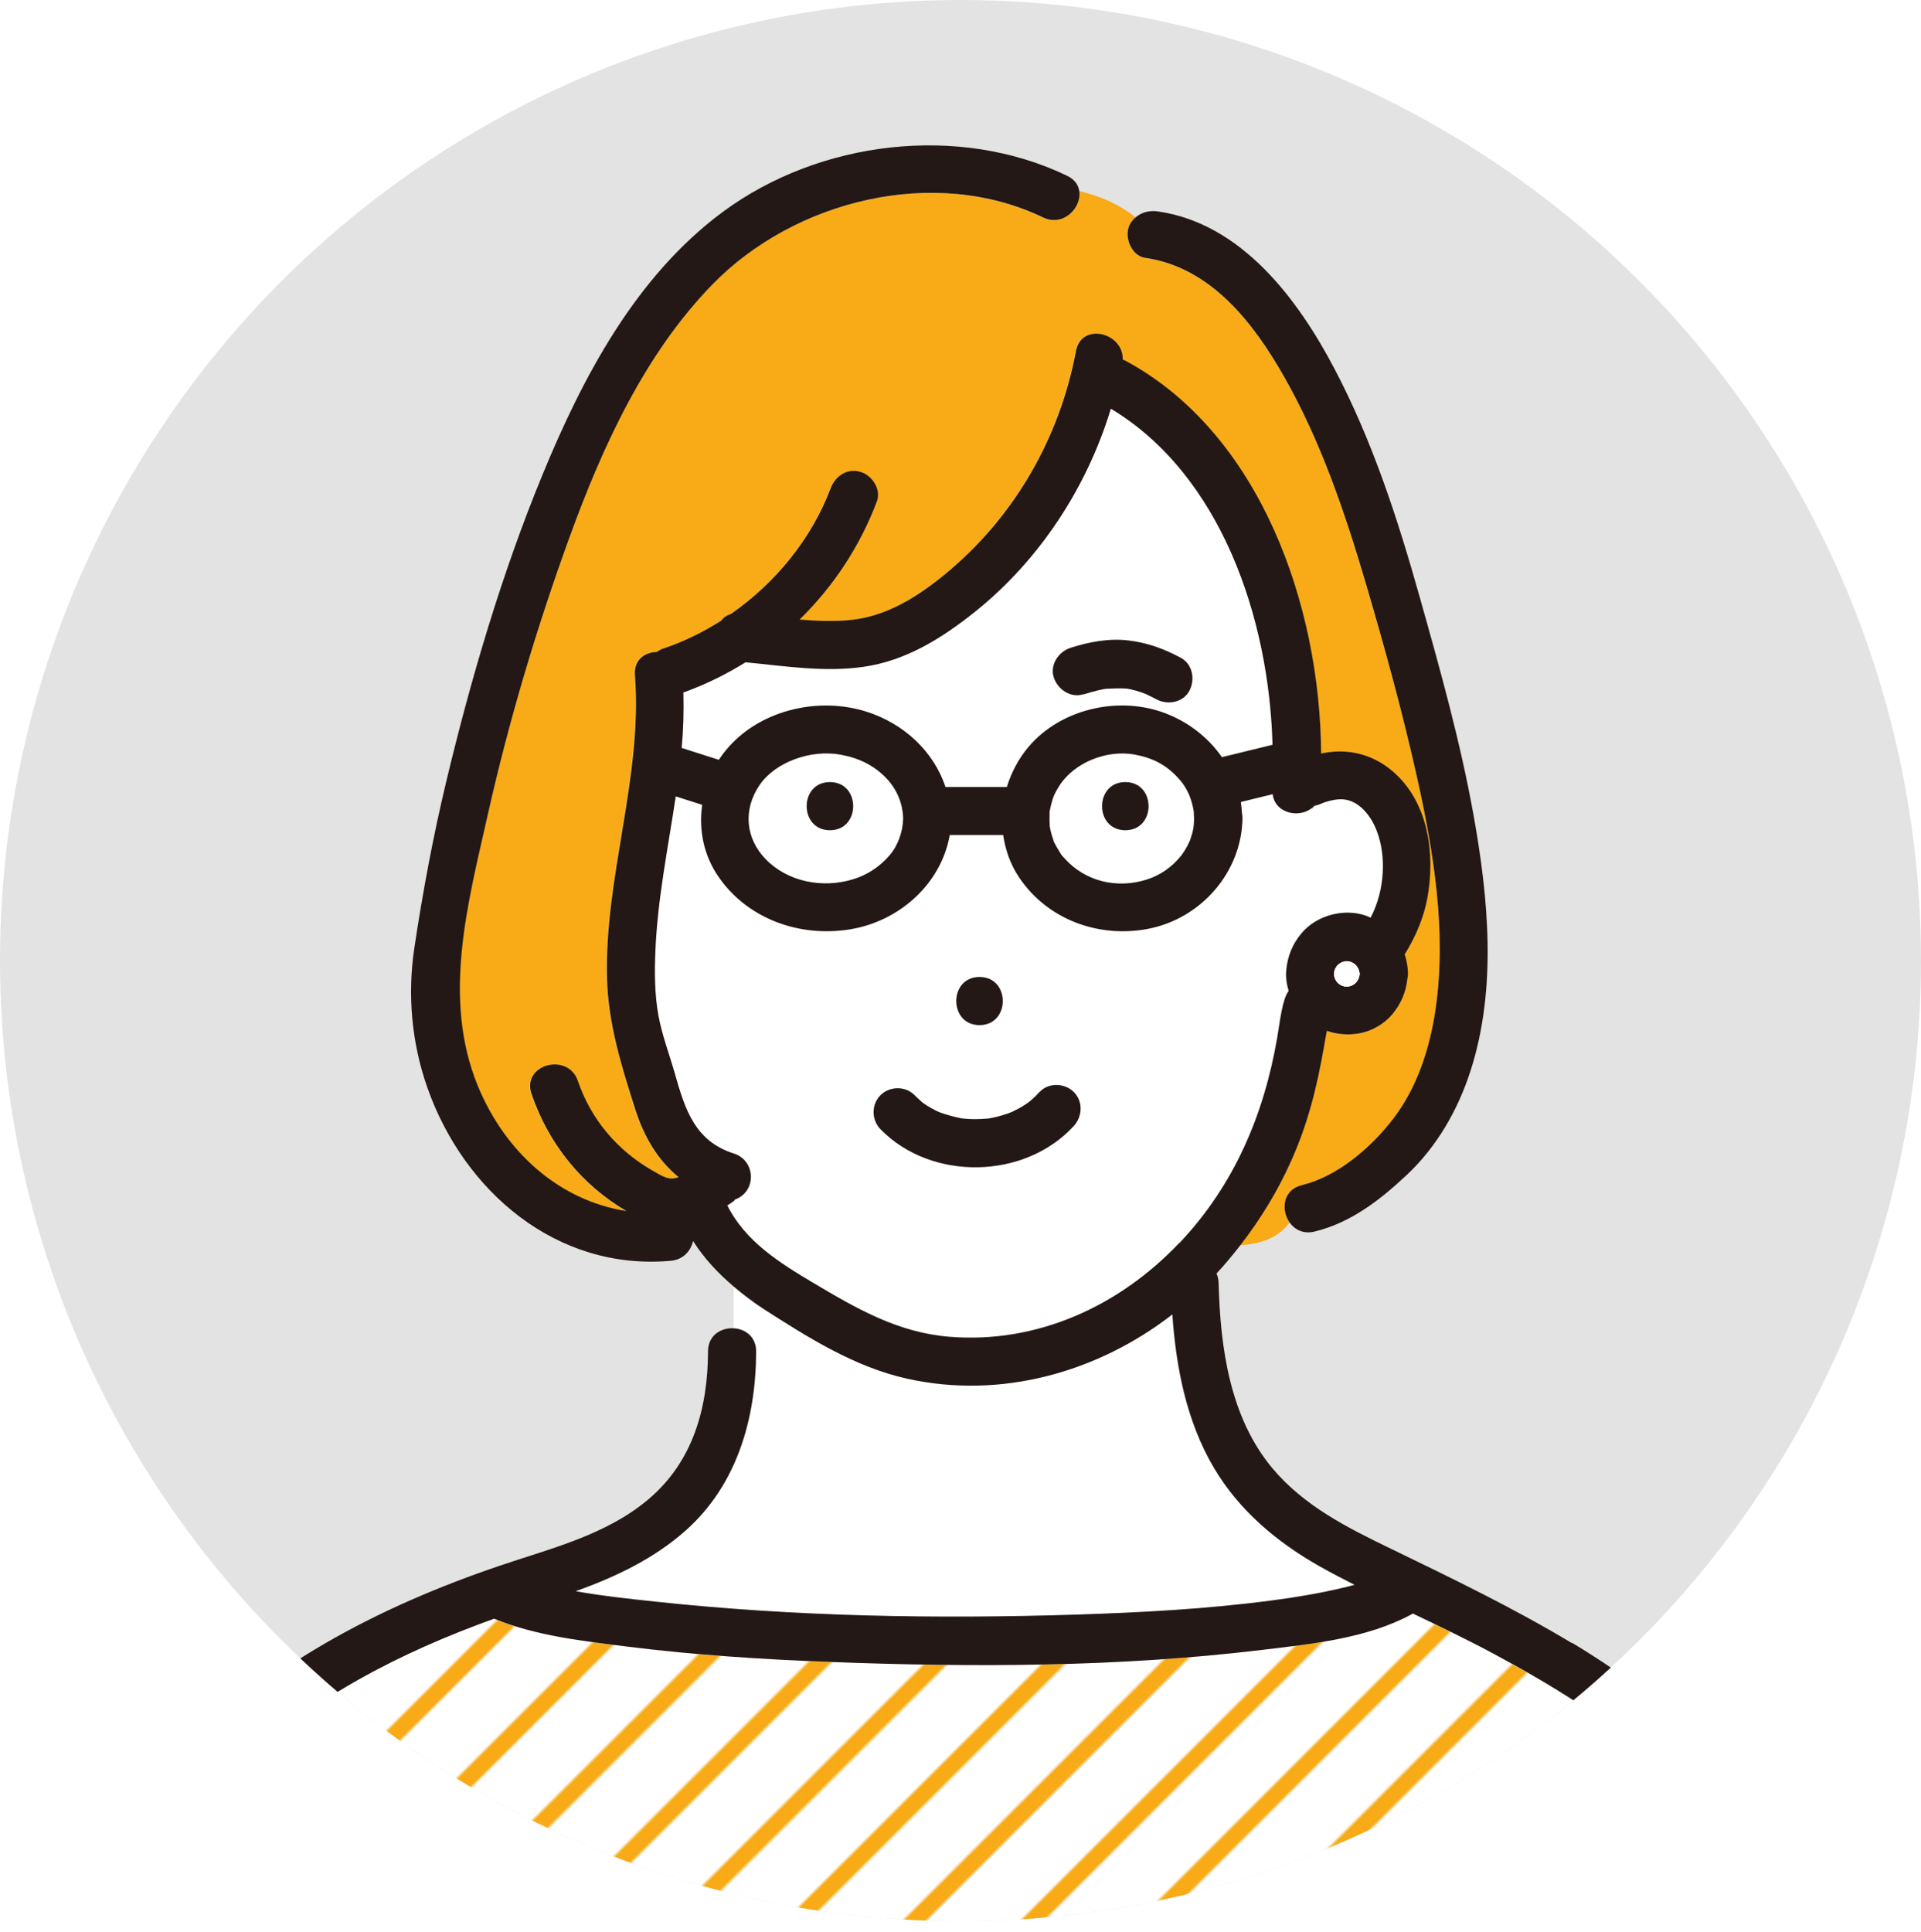 <?xml version="1.0" encoding="UTF-8"?><svg id="_レイヤー_1" xmlns="http://www.w3.org/2000/svg" width="202" height="203.17" xmlns:xlink="http://www.w3.org/1999/xlink" viewBox="0 0 202 203.17"><defs><style>.cls-1{fill:#fedc5e;}.cls-2{fill:#fff;}.cls-3{fill:url(#_新規パターンスウォッチ_2);}.cls-4{stroke:#f8ab17;stroke-miterlimit:10;stroke-width:5px;}.cls-4,.cls-5{fill:none;}.cls-6{clip-path:url(#clippath);}.cls-7{fill:#231815;}.cls-8{fill:#f8ab17;}.cls-9{fill:#e3e3e3;}</style><clipPath id="clippath"><circle class="cls-9" cx="101" cy="101" r="101"/></clipPath><pattern id="_新規パターンスウォッチ_2" x="0" y="0" width="25" height="25" patternTransform="translate(-4572.48 -10368.49) rotate(-45) scale(.35)" patternUnits="userSpaceOnUse" viewBox="0 0 25 25"><rect class="cls-5" width="25" height="25"/><rect class="cls-2" x="24.29" y="24.29" width="26.43" height="26.43"/><rect class="cls-2" x="-.71" y="24.29" width="26.43" height="26.43"/><rect class="cls-2" x="-25.71" y="24.29" width="26.43" height="26.43"/><rect class="cls-2" x="24.29" y="-.71" width="26.43" height="26.43"/><line class="cls-4" x1="23.61" y1="12.5" x2="51.39" y2="12.5"/><rect class="cls-2" x="-.71" y="-.71" width="26.43" height="26.43"/><line class="cls-4" x1="-1.39" y1="12.5" x2="26.39" y2="12.5"/><rect class="cls-2" x="-25.71" y="-.71" width="26.43" height="26.43"/><line class="cls-4" x1="-26.39" y1="12.5" x2="1.39" y2="12.5"/><rect class="cls-2" x="24.29" y="-25.71" width="26.43" height="26.43"/><rect class="cls-2" x="-.71" y="-25.71" width="26.43" height="26.43"/><rect class="cls-2" x="-25.71" y="-25.71" width="26.43" height="26.43"/></pattern></defs><circle class="cls-9" cx="101" cy="101" r="101"/><g class="cls-6"><path class="cls-2" d="m125.56,86.06c0-.08-.04-.75-.03-.75-.02-.14-.05-.29-.08-.43-.06-.26-.12-.51-.2-.76,0,0-.18-.48-.17-.48-.38-.87-.76-1.39-1.28-1.95-1.25-1.32-2.61-2.02-4.51-2.37-2.91-.53-6.35.85-7.9,3.29-.22.34-.41.7-.58,1.07-.03.08-.1.26-.11.31-.06.21-.13.41-.18.63-.04.17-.08.34-.11.51-.02.09-.03.14-.04.18,0,.04,0,.11,0,.2,0,.41-.02.81.01,1.21,0,.08,0,.11,0,.12.02.13.04.26.07.39.04.17.08.34.13.51.06.21.13.42.2.62.02.05.03.09.03.11.02.04.03.07.06.13.17.35.37.68.58,1.01.22.37.14.25.48.62,2.19,2.45,5.54,3.24,8.71,2.22,1.33-.43,2.59-1.25,3.61-2.55.04-.06.27-.4.27-.4.12-.18.22-.37.33-.56.09-.17.18-.35.26-.53.02-.04.03-.08.06-.17.33-.96.38-1.38.39-2.19Zm-7.23,1.23c-3.26,0-3.26-5.06,0-5.06s3.26,5.06,0,5.06Z"/><path class="cls-2" d="m89.76,92.44c1.47-.46,2.73-1.3,3.79-2.51.88-1.02,1.4-2.52,1.42-3.86-.02-1.53-.63-3.06-1.79-4.26-1.29-1.33-2.88-2.12-4.87-2.47-3.08-.54-6.81.8-8.44,3.21-1.76,2.59-1.48,5.6.63,7.78,2.3,2.38,5.98,3.14,9.26,2.11Zm-2.5-10.21c3.26,0,3.26,5.06,0,5.06s-3.26-5.06,0-5.06Z"/><path class="cls-1" d="m103.94,117.6c.05,0,.04,0,0,0h0Z"/><path class="cls-3" d="m174.24,185.4c-5.2-4.62-11.2-8.28-17.31-11.56-2.76-1.48-5.59-2.83-8.42-4.19-.04.03-.08.06-.13.09-4.72,2.55-10.58,3.12-15.81,3.75-14.95,1.8-30.2,1.83-45.23,1.26-7.11-.27-14.22-.72-21.28-1.6-4.71-.59-9.72-1.13-14.15-2.95-4.94,1.77-9.75,3.86-14.32,6.44-10.96,6.18-19.79,15.12-24.89,26.53h174.51c-2.93-6.84-7.39-12.81-12.97-17.77Z"/><path class="cls-8" d="m135.61,128.56c-.94-1.31-.76-3.45,1.26-3.94,3.59-.87,7.09-3.73,9.54-6.88,2.6-3.34,3.95-7.53,4.54-11.67,1.16-8.07-.19-16.42-1.95-24.3-1.54-6.91-3.43-13.77-5.43-20.56-2.19-7.41-4.71-14.83-8.54-21.57-3.23-5.69-7.73-11.53-14.62-12.52-1.35-.19-2.11-1.93-1.77-3.11.15-.51.44-.87.78-1.16-1.81-1.41-3.84-2.29-5.96-2.76.28,1.74-1.67,3.82-3.82,2.78-11.4-5.49-26.13-1.81-34.77,7.06-7.12,7.32-11.59,17.13-15.03,26.61-3.43,9.44-6.36,19.25-8.56,29.05-2.1,9.33-4.86,19.36-1.06,28.6,2.85,6.92,8.52,12.04,15.62,13.15-4.75-2.78-8.2-7.12-9.98-12.32-1.05-3.1,3.84-4.41,4.88-1.35,1.37,4.02,4.14,7.29,7.8,9.39,1.25.72,1.78,1.08,2.79.72-2.17-1.78-3.64-4.22-4.59-7.22-1.41-4.45-2.8-8.87-2.94-13.57-.31-10.75,3.75-21.26,2.93-32-.12-1.6,1.04-2.4,2.28-2.43.21-.15.44-.27.7-.36,2.13-.7,4.17-1.71,6.09-2.93.25-.33.58-.58,1.02-.7,4.7-3.27,8.5-7.91,10.48-13.19.48-1.28,1.69-2.16,3.11-1.77,1.23.34,2.25,1.83,1.77,3.11-1.78,4.73-4.58,8.97-8.13,12.43,1.87.16,3.75.22,5.59.02,3.67-.42,6.93-2.5,9.72-4.8,7.23-5.95,12.03-14.27,13.75-23.45.57-3.05,5-1.96,4.92.9.1.04.21.07.31.13,14.14,7.63,20.45,25.68,20.55,41.28.15-.03.29-.06.43-.08,2.76-.46,5.32.32,7.38,2.21,3.55,3.28,4.19,8.62,3.35,13.14-.37,2.01-1.23,4.02-2.37,5.85.21.66.33,1.35.34,2.03,0,.19-.02.37-.06.54-.13,1.39-.67,2.66-1.59,3.74-.83.98-2.14,1.76-3.41,1.99-1.21.22-2.35.13-3.47-.25-.1.54-.2,1.07-.29,1.61-.74,4.26-1.69,8.14-3.49,12.13-1.41,3.11-3.21,6.07-5.31,8.79,2.05-.15,3.92-.67,5.19-2.37Z"/><path class="cls-2" d="m79.47,142.1c-.02,7.05-1.99,14.03-7.41,18.83-3.36,2.98-7.39,4.88-11.56,6.38,2.78.5,5.6.79,8.32,1.09,14.68,1.59,29.58,1.84,44.33,1.37,6.87-.22,13.76-.59,20.57-1.49,2.43-.32,4.85-.72,7.24-1.28.5-.12.98-.24,1.44-.36-1.25-.64-2.5-1.29-3.73-1.98-4.46-2.53-8.44-5.87-11.07-10.34-2.86-4.87-3.97-10.51-4.36-16.11-7.86,6.1-18.02,8.95-27.91,6.75-5.49-1.22-10.37-4.31-15.05-7.31-1.13-.72-2.16-1.51-3.14-2.35v4.37c1.2.08,2.33.88,2.33,2.43Z"/><path class="cls-2" d="m144.73,87.32c-.54-1.37-1.61-2.87-3.13-3.21-.8-.18-1.72.04-2.47.3-.2.07-.44.21-.64.25-.13.02-.23.08-.32.14-.31.41-.26.19,0,0,.08-.1.17-.24.3-.44-1.19,1.88-4.42,1.4-4.67-.85-1.12.27-2.23.54-3.35.82.06.37.08.74.11,1.12.04.19.06.39.06.61-.09,5.69-4.41,10.58-9.99,11.62-5.16.96-10.5-.99-13.48-5.4-.93-1.38-1.46-2.91-1.69-4.48h-5.62c-.9,5.14-5.3,9.08-10.49,9.92-5.29.86-10.79-1.08-13.86-5.58-1.55-2.27-2.04-4.95-1.68-7.51-.93-.3-1.85-.59-2.78-.89-.81,5.39-1.91,10.76-2.14,16.17-.09,2.27-.09,4.59.31,6.84.37,2.09,1.15,4.08,1.73,6.12,1.07,3.78,2.11,7.12,6.2,8.42,2.38.76,2.42,4.15,0,4.88.45-.14-.5.46-.63.55-.02.01-.04.02-.05.03,1.89,3.77,5.44,6,9.07,8.16,4.56,2.71,8.88,5.21,14.29,5.65,9.22.75,17.87-3.22,24.14-9.84,5.75-6.06,8.89-13.49,10.29-21.61.22-1.28.36-2.62.73-3.87.13-.43.28-.76.47-1.04-.21-.71-.32-1.46-.25-2.18.14-1.47.65-2.72,1.59-3.86,1.59-1.92,4.54-2.71,6.88-1.83.14.05.26.12.39.18.04-.08.09-.16.13-.24,1.32-2.63,1.6-6.17.51-8.94Zm-41.73,15.4c3.26,0,3.26,5.06,0,5.06s-3.26-5.06,0-5.06Zm9.9,15.66c-5.16,5.63-14.98,5.82-20.32.34-.96-.98-.98-2.6,0-3.58.96-.96,2.63-.98,3.58,0,.26.27.56.5.82.76,0,0,0,0,0,.01.02.01.02,0,.05.03.14.09.28.19.43.29.29.18.59.35.9.51.15.08.31.15.47.22-.48-.24-.04-.02.07.02.67.24,1.34.42,2.04.56.08.02.15.03.2.04.13.02.27.03.4.04.36.03.72.04,1.08.04.4,0,.79-.03,1.19-.06.03,0,.05,0,.07,0,.18-.03.36-.06.54-.1.67-.14,1.33-.34,1.96-.59.11-.06.57-.28.68-.34.32-.17.63-.37.93-.57.03-.02.17-.13.27-.2.09-.08.27-.23.26-.22.28-.25.54-.52.79-.79.93-1.01,2.64-.94,3.58,0,1,1,.92,2.57,0,3.58Z"/><path class="cls-2" d="m71.87,72.81c.06,1.94,0,3.88-.18,5.82,1.3.42,2.61.83,3.91,1.25.34-.51.71-1,1.13-1.46,3.53-3.86,9.45-5.16,14.37-3.61,3.91,1.23,7.08,4.15,8.33,7.93h6.45c.48-1.53,1.23-2.98,2.3-4.24,3.3-3.89,9.16-5.29,13.94-3.67,2.64.89,4.86,2.59,6.38,4.77,1.77-.43,3.54-.86,5.32-1.3-.35-13.29-5.42-28.39-17-35.34-2.54,8.32-7.53,15.94-14.32,21.38-3.47,2.78-7.28,5.15-11.76,5.77-4.1.57-8.24-.09-12.33-.49-2.04,1.29-4.23,2.35-6.54,3.18Zm40.73-4.69c1.94-.62,4.05-1.02,6.09-.77,1.97.24,3.74.88,5.49,1.82,1.25.67,1.53,2.29.91,3.46-.65,1.24-2.3,1.54-3.46.91-.35-.19-.7-.37-1.06-.53-.03-.01-.06-.03-.09-.04-.14-.06-.29-.11-.42-.16-.34-.12-.68-.22-1.03-.3-.16-.04-.33-.07-.5-.1,0,0-.02,0-.03,0-.75-.07-1.46,0-2.2.02-.08.01-.17.03-.25.04-.21.04-.43.09-.64.14-.49.11-.97.25-1.45.41-1.35.43-2.71-.51-3.11-1.77-.43-1.34.51-2.71,1.77-3.11Z"/><path class="cls-7" d="m113.94,73.01c.48-.15.96-.29,1.45-.41.21-.05.43-.1.64-.14.08-.02.17-.03.25-.04.74-.03,1.46-.08,2.2-.02,0,0,.02,0,.03,0,.17.03.33.07.5.1.35.08.69.19,1.03.3.13.05.29.1.42.16.03.01.06.03.09.04.36.17.71.35,1.06.53,1.17.63,2.81.33,3.46-.91.62-1.18.34-2.79-.91-3.46-1.74-.94-3.52-1.59-5.49-1.82-2.04-.25-4.15.15-6.09.77-1.26.4-2.2,1.78-1.77,3.11.41,1.26,1.76,2.2,3.11,1.77Z"/><path class="cls-7" d="m118.33,82.23c-3.26,0-3.26,5.06,0,5.06s3.26-5.06,0-5.06Z"/><path class="cls-7" d="m103,107.78c3.26,0,3.26-5.06,0-5.06s-3.26,5.06,0,5.06Z"/><path class="cls-7" d="m109.32,114.8c-.25.28-.51.54-.79.79,0,0-.17.14-.26.22-.09.07-.24.18-.27.2-.3.21-.61.4-.93.57-.11.06-.57.27-.68.34-.64.25-1.29.45-1.96.59-.18.04-.36.07-.54.1-.02,0-.04,0-.07,0-.4.03-.79.06-1.19.06-.36,0-.72-.01-1.08-.04-.13-.01-.27-.03-.4-.04-.05,0-.12-.02-.2-.04-.7-.14-1.37-.33-2.04-.56-.12-.04-.55-.26-.07-.02-.16-.08-.31-.15-.47-.22-.31-.16-.61-.33-.9-.51-.14-.09-.28-.19-.43-.29-.03-.02-.03-.02-.05-.03,0,0,0,0,0-.01-.27-.26-.56-.49-.82-.76-.95-.98-2.62-.96-3.58,0-.98.98-.96,2.6,0,3.58,5.35,5.48,15.16,5.29,20.32-.34.92-1.01,1-2.58,0-3.58-.94-.94-2.65-1.01-3.58,0Zm-5.38,2.8s.05,0,0,0h0Z"/><path class="cls-7" d="m87.27,87.29c3.26,0,3.26-5.06,0-5.06s-3.26,5.06,0,5.06Z"/><path class="cls-7" d="m165.28,172.75c-6.12-3.68-12.57-6.79-18.99-9.9-4.56-2.2-9.15-4.5-12.47-8.45-4.51-5.37-5.5-12.73-5.68-19.5-.01-.38-.09-.71-.22-1,.88-.95,1.71-1.95,2.51-2.98-.86.06-1.76.07-2.65.07.9,0,1.79,0,2.65-.07,2.11-2.72,3.91-5.67,5.31-8.79,1.8-3.99,2.75-7.87,3.49-12.13.09-.54.19-1.07.29-1.61,1.12.38,2.26.47,3.47.25,1.27-.23,2.58-1,3.41-1.99.91-1.08,1.45-2.35,1.59-3.74.04-.17.06-.35.06-.54,0-.68-.13-1.37-.34-2.03,1.14-1.83,1.99-3.83,2.37-5.85.84-4.52.2-9.86-3.35-13.14-2.05-1.9-4.62-2.67-7.38-2.21-.14.02-.29.05-.43.08-.1-15.6-6.41-33.65-20.55-41.28-.11-.06-.21-.09-.31-.13.08-2.86-4.35-3.95-4.92-.9-1.72,9.19-6.52,17.5-13.75,23.45-2.79,2.3-6.05,4.38-9.72,4.8-1.84.21-3.71.14-5.59-.02,3.55-3.47,6.35-7.7,8.13-12.43.48-1.28-.54-2.78-1.77-3.11-1.42-.39-2.63.48-3.11,1.77-1.99,5.28-5.78,9.92-10.48,13.19-.44.13-.78.37-1.02.7-1.92,1.22-3.96,2.22-6.09,2.93-.25.08-.48.21-.7.36-1.24.03-2.4.83-2.28,2.43.83,10.74-3.24,21.25-2.93,32,.14,4.7,1.52,9.12,2.94,13.57.95,3,2.41,5.44,4.59,7.22-1.01.35-1.54,0-2.79-.72-3.67-2.11-6.43-5.37-7.8-9.39-1.04-3.07-5.94-1.75-4.88,1.35,1.77,5.2,5.23,9.54,9.98,12.32-7.1-1.11-12.77-6.23-15.62-13.15-3.8-9.24-1.04-19.26,1.06-28.6,2.2-9.8,5.13-19.61,8.56-29.05,3.44-9.48,7.91-19.3,15.03-26.61,8.63-8.87,23.36-12.55,34.77-7.06,2.15,1.03,4.09-1.04,3.82-2.78-1.4-.31-2.83-.47-4.26-.47,1.43,0,2.86.16,4.26.47-.1-.63-.48-1.21-1.26-1.59-11.41-5.5-26.08-3.72-36.24,3.8-9.13,6.76-14.72,17.35-18.95,27.64-4.27,10.36-7.51,21.37-10.12,32.26-1.38,5.76-2.47,11.62-3.35,17.47-.74,4.94-.29,10,1.38,14.73,3.85,10.89,13.59,19.25,25.59,18.17,1.32-.12,2.1-1.05,2.34-2.08,1.16,1.83,2.63,3.4,4.3,4.81v-2.61,2.61c.98.83,2.02,1.62,3.14,2.35,4.68,3,9.56,6.09,15.05,7.31,9.88,2.2,20.04-.65,27.91-6.75.39,5.6,1.49,11.24,4.36,16.11,2.63,4.46,6.6,7.81,11.07,10.34,1.22.69,2.47,1.34,3.73,1.98-.46.13-.94.25-1.44.36-2.38.56-4.81.96-7.24,1.28-6.81.9-13.71,1.27-20.57,1.49-14.75.47-29.64.21-44.33-1.37-2.72-.29-5.54-.59-8.32-1.09,4.18-1.5,8.2-3.4,11.56-6.38,5.41-4.81,7.39-11.79,7.41-18.83,0-1.54-1.13-2.35-2.33-2.43v8.21-8.21c-1.33-.09-2.73.71-2.73,2.43-.02,5.96-1.58,11.59-6.27,15.55-4.45,3.76-10.24,5.15-15.63,6.98-12.71,4.31-25.07,10.68-34.21,20.72-4.77,5.24-8.43,11.28-11.07,17.82h5.48c5.1-11.42,13.93-20.36,24.89-26.53,4.58-2.58,9.39-4.67,14.32-6.44,4.43,1.82,9.45,2.36,14.15,2.95,7.06.88,14.18,1.33,21.28,1.6,15.03.57,30.28.54,45.23-1.26,5.23-.63,11.09-1.19,15.81-3.75.05-.03.08-.06.13-.09,2.83,1.36,5.66,2.71,8.42,4.19,6.11,3.28,12.11,6.94,17.31,11.56,5.58,4.96,10.04,10.93,12.97,17.77h5.44c-5.21-13.36-15.22-23.1-27.37-30.42Zm-22.31-70.28c-.03.16-.08.31-.13.46-.06.11-.12.21-.19.31-.06.07-.13.13-.2.2-.1.07-.2.13-.31.19-.11.04-.23.07-.34.1-.13,0-.25,0-.38,0-.12-.03-.23-.06-.34-.1-.11-.06-.21-.12-.31-.19-.07-.06-.13-.13-.2-.2-.07-.1-.13-.2-.19-.31-.04-.11-.07-.23-.1-.34,0-.12,0-.25,0-.38.03-.12.06-.23.1-.34.06-.11.12-.21.19-.31.06-.07.13-.13.2-.2.1-.07.2-.13.31-.19.11-.04.23-.07.34-.1.13,0,.25,0,.38,0,.12.03.23.06.34.1.11.06.21.12.31.19.07.06.13.13.2.2.07.1.13.2.19.31.05.15.1.3.13.46,0,.02,0,.05,0,.07,0,.02,0,.05,0,.07Zm-71.11-29.66c2.3-.83,4.49-1.9,6.54-3.18,4.09.4,8.24,1.06,12.33.49,4.48-.62,8.29-3,11.76-5.77,6.8-5.44,11.79-13.05,14.32-21.38,11.58,6.95,16.65,22.05,17,35.34-1.77.43-3.54.86-5.32,1.3-1.52-2.18-3.74-3.87-6.38-4.77-4.78-1.62-10.64-.22-13.94,3.67-1.07,1.26-1.82,2.71-2.3,4.24h-6.45c-1.25-3.78-4.42-6.7-8.33-7.93-4.92-1.55-10.85-.25-14.37,3.61-.42.46-.8.95-1.13,1.46-1.3-.42-2.61-.83-3.91-1.25.18-1.94.23-3.88.18-5.82Zm53.7,13.25c-.01.81-.06,1.22-.39,2.19-.03.09-.04.13-.06.17-.08.18-.17.36-.26.53-.1.19-.21.38-.33.56,0,0-.23.33-.27.4-1.02,1.29-2.28,2.12-3.61,2.55-3.17,1.03-6.52.23-8.71-2.22-.34-.37-.25-.25-.48-.62-.2-.33-.4-.66-.58-1.01-.03-.06-.04-.09-.06-.13,0-.02-.02-.05-.03-.11-.07-.2-.14-.41-.2-.62-.05-.17-.09-.34-.13-.51-.03-.13-.05-.26-.07-.39,0,0,0-.04,0-.12-.03-.41-.02-.81-.01-1.21,0-.09,0-.15,0-.2.01-.04.02-.1.04-.18.03-.17.07-.34.11-.51.05-.21.12-.42.18-.63.02-.05.08-.23.11-.31.16-.37.36-.73.58-1.07,1.55-2.44,4.99-3.82,7.9-3.29,1.9.35,3.26,1.05,4.51,2.37.52.55.9,1.08,1.28,1.95,0,0,.17.49.17.48.08.25.15.5.2.76.03.14.06.29.08.43-.01,0,.03.67.03.75Zm-30.59,0c-.02,1.34-.54,2.84-1.42,3.86-1.05,1.22-2.32,2.05-3.79,2.51-3.28,1.03-6.96.27-9.26-2.11-2.11-2.19-2.39-5.19-.63-7.78,1.64-2.41,5.36-3.75,8.44-3.21,1.99.35,3.58,1.13,4.87,2.47,1.16,1.2,1.76,2.73,1.79,4.26Zm29.01,44.65c-6.28,6.62-14.93,10.59-24.14,9.84-5.41-.44-9.73-2.94-14.29-5.65-3.63-2.16-7.18-4.39-9.07-8.16.02-.01.04-.02.05-.03.12-.08,1.07-.68.63-.55,2.42-.74,2.38-4.13,0-4.88-4.09-1.3-5.13-4.64-6.2-8.42-.58-2.04-1.35-4.03-1.73-6.12-.4-2.24-.41-4.57-.31-6.84.23-5.4,1.33-10.78,2.14-16.17.93.3,1.85.59,2.78.89-.37,2.57.13,5.24,1.68,7.51,3.07,4.5,8.58,6.44,13.86,5.58,5.19-.84,9.59-4.78,10.49-9.92h5.62c.23,1.56.75,3.09,1.69,4.48,2.97,4.41,8.31,6.36,13.48,5.4,5.58-1.04,9.9-5.92,9.99-11.62,0-.22-.02-.42-.06-.61-.03-.38-.05-.75-.11-1.12,1.12-.27,2.23-.54,3.35-.82.25,2.25,3.48,2.73,4.67.85-.13.2-.22.33-.3.44.09-.06.19-.12.32-.14.2-.04.44-.18.64-.25.75-.26,1.67-.48,2.47-.3,1.52.34,2.59,1.84,3.13,3.21,1.08,2.76.8,6.3-.51,8.94-.04.08-.09.16-.13.24-.13-.06-.26-.13-.39-.18-2.34-.87-5.29-.09-6.88,1.83-.95,1.14-1.45,2.39-1.59,3.86-.07.71.04,1.46.25,2.18-.19.28-.35.61-.47,1.04-.37,1.25-.51,2.59-.73,3.87-1.39,8.12-4.54,15.55-10.29,21.61Z"/><path class="cls-7" d="m154.94,85.66c-1.39-7.74-3.53-15.35-5.66-22.91-2.3-8.18-4.96-16.37-8.92-23.91-3.85-7.35-9.8-15.35-18.6-16.61-.88-.13-1.72.09-2.33.61,1.2.94,2.31,2.08,3.28,3.53-.96-1.45-2.08-2.59-3.28-3.53-.34.29-.64.65-.78,1.16-.34,1.19.42,2.92,1.77,3.11,6.89.99,11.39,6.83,14.62,12.52,3.83,6.74,6.35,14.16,8.54,21.57,2,6.79,3.89,13.65,5.43,20.56,1.76,7.88,3.11,16.23,1.95,24.3-.6,4.15-1.94,8.33-4.54,11.67-2.45,3.15-5.94,6.01-9.54,6.88-2.01.49-2.2,2.64-1.26,3.94.21-.28.42-.58.6-.94-.18.35-.38.65-.6.94.54.75,1.45,1.22,2.6.94,3.8-.92,6.9-3.31,9.73-5.98,3.16-2.97,5.36-6.82,6.68-10.92,2.79-8.64,1.89-18.16.31-26.94Z"/><path class="cls-7" d="m138.17,84.81c-.26.19-.31.41,0,0h0Z"/><path class="cls-2" d="m142.46,101.36c-.1-.07-.2-.13-.31-.19-.11-.04-.23-.07-.34-.1-.13,0-.25,0-.38,0-.12.03-.23.06-.34.1-.11.06-.21.12-.31.19-.07.06-.13.13-.2.2-.07.1-.13.2-.19.31-.04.11-.07.23-.1.34,0,.13,0,.25,0,.38.03.12.06.23.1.34.06.11.12.21.19.31.06.07.13.13.2.2.1.07.2.13.31.19.11.04.23.07.34.1.13,0,.25,0,.38,0,.12-.03.23-.06.34-.1.11-.06.21-.12.31-.19.07-.06.13-.13.2-.2.07-.1.13-.2.19-.31.05-.15.1-.3.13-.46,0-.02,0-.05,0-.07,0-.02,0-.05,0-.07-.03-.16-.08-.31-.13-.46-.06-.11-.12-.21-.19-.31-.06-.07-.13-.13-.2-.2Z"/></g></svg>